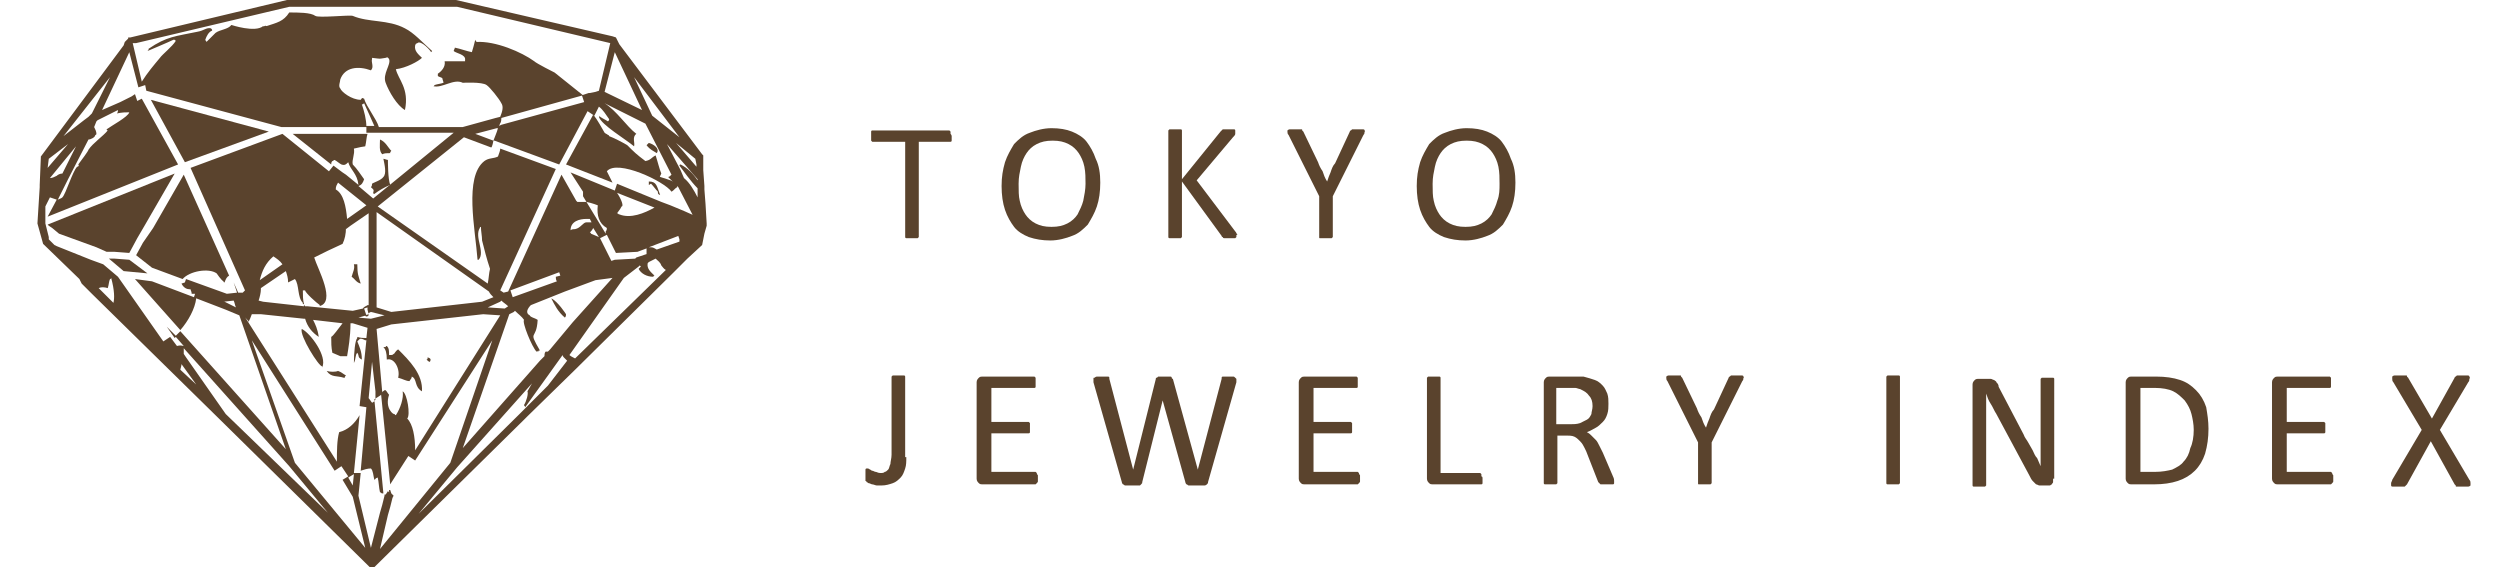 <?xml version="1.0" encoding="utf-8"?>
<!-- Generator: Adobe Illustrator 27.2.0, SVG Export Plug-In . SVG Version: 6.00 Build 0)  -->
<svg version="1.1" id="レイヤー_1" xmlns="http://www.w3.org/2000/svg" xmlns:xlink="http://www.w3.org/1999/xlink" x="0px"
	 y="0px" viewBox="0 0 220.4 50" style="enable-background:new 0 0 220.4 50;" xml:space="preserve">
<style type="text/css">
	.st0{fill:#5A432D;}
	.st1{fill:#3B2823;}
</style>
<g>
	<g>
		<g>
			<g>
				<path class="st0" d="M83.9,12c0,0.1,0,0.2,0,0.2c0,0.1,0,0.1,0,0.2c0,0,0,0.1-0.1,0.1c0,0-0.1,0-0.1,0h-2.7v8.3c0,0,0,0.1,0,0.1
					c0,0-0.1,0.1-0.1,0.1c0,0-0.1,0-0.2,0c-0.1,0-0.2,0-0.3,0c-0.1,0-0.2,0-0.3,0c-0.1,0-0.2,0-0.2,0c0,0-0.1,0-0.1-0.1
					c0,0,0-0.1,0-0.1v-8.3H77c0,0-0.1,0-0.1,0c0,0-0.1-0.1-0.1-0.1c0,0,0-0.1,0-0.2c0-0.1,0-0.2,0-0.2c0-0.1,0-0.2,0-0.2
					c0-0.1,0-0.1,0-0.2c0,0,0-0.1,0.1-0.1c0,0,0.1,0,0.1,0h6.6c0,0,0.1,0,0.1,0c0,0,0.1,0.1,0.1,0.1c0,0,0,0.1,0,0.2
					C83.8,11.8,83.9,11.9,83.9,12z"/>
				<path class="st0" d="M97,16.1c0,0.8-0.1,1.5-0.3,2.1c-0.2,0.6-0.5,1.1-0.8,1.6c-0.4,0.4-0.8,0.8-1.4,1c-0.5,0.2-1.2,0.4-1.9,0.4
					c-0.7,0-1.3-0.1-1.9-0.3c-0.5-0.2-1-0.5-1.3-0.9c-0.3-0.4-0.6-0.9-0.8-1.5c-0.2-0.6-0.3-1.3-0.3-2.1c0-0.8,0.1-1.4,0.3-2.1
					c0.2-0.6,0.5-1.1,0.8-1.6c0.4-0.4,0.8-0.8,1.4-1c0.5-0.2,1.2-0.4,1.9-0.4c0.7,0,1.3,0.1,1.8,0.3c0.5,0.2,1,0.5,1.3,0.9
					c0.3,0.4,0.6,0.9,0.8,1.5C96.9,14.6,97,15.3,97,16.1z M95.7,16.2c0-0.5,0-1-0.1-1.5c-0.1-0.5-0.3-0.9-0.5-1.2
					c-0.2-0.3-0.5-0.6-0.9-0.8c-0.4-0.2-0.8-0.3-1.4-0.3c-0.6,0-1,0.1-1.4,0.3c-0.4,0.2-0.7,0.5-0.9,0.8c-0.2,0.3-0.4,0.7-0.5,1.2
					c-0.1,0.5-0.2,0.9-0.2,1.5c0,0.6,0,1.1,0.1,1.5c0.1,0.5,0.3,0.9,0.5,1.2c0.2,0.3,0.5,0.6,0.9,0.8c0.4,0.2,0.8,0.3,1.4,0.3
					c0.6,0,1-0.1,1.4-0.3c0.4-0.2,0.7-0.5,0.9-0.8c0.2-0.4,0.4-0.8,0.5-1.2C95.6,17.2,95.7,16.7,95.7,16.2z"/>
				<path class="st0" d="M109,20.8c0,0,0,0.1,0,0.1c0,0-0.1,0.1-0.1,0.1c0,0-0.1,0-0.2,0c-0.1,0-0.2,0-0.3,0c-0.2,0-0.3,0-0.4,0
					c-0.1,0-0.2,0-0.2-0.1c-0.1,0-0.1-0.1-0.1-0.1l-3.5-4.8v4.8c0,0,0,0.1,0,0.1c0,0-0.1,0.1-0.1,0.1c0,0-0.1,0-0.2,0
					c-0.1,0-0.2,0-0.3,0c-0.1,0-0.2,0-0.3,0c-0.1,0-0.2,0-0.2,0c0,0-0.1,0-0.1-0.1c0,0,0-0.1,0-0.1v-9.2c0,0,0-0.1,0-0.1
					c0,0,0.1-0.1,0.1-0.1s0.1,0,0.2,0c0.1,0,0.2,0,0.3,0c0.1,0,0.2,0,0.3,0c0.1,0,0.1,0,0.2,0c0,0,0.1,0,0.1,0.1c0,0,0,0.1,0,0.1
					v4.2l3.4-4.2c0,0,0.1-0.1,0.1-0.1c0,0,0.1-0.1,0.1-0.1c0.1,0,0.1,0,0.2,0s0.2,0,0.3,0c0.1,0,0.2,0,0.3,0c0.1,0,0.1,0,0.2,0
					c0,0,0.1,0,0.1,0.1c0,0,0,0.1,0,0.1c0,0.1,0,0.1,0,0.2c0,0.1-0.1,0.2-0.2,0.3l-3.2,3.8l3.4,4.5c0.1,0.1,0.1,0.2,0.2,0.3
					C109,20.7,109,20.7,109,20.8z"/>
				<path class="st0" d="M117.5,17.3v3.5c0,0,0,0.1,0,0.1c0,0-0.1,0.1-0.1,0.1c0,0-0.1,0-0.2,0c-0.1,0-0.2,0-0.3,0
					c-0.1,0-0.2,0-0.3,0c-0.1,0-0.1,0-0.2,0c-0.1,0-0.1,0-0.1-0.1c0,0,0-0.1,0-0.1v-3.5l-2.7-5.4c-0.1-0.1-0.1-0.2-0.1-0.3
					c0-0.1,0-0.1,0-0.1c0,0,0.1-0.1,0.2-0.1c0.1,0,0.2,0,0.4,0c0.1,0,0.3,0,0.4,0c0.1,0,0.2,0,0.2,0c0.1,0,0.1,0,0.1,0.1
					c0,0,0.1,0.1,0.1,0.1l1.3,2.7c0.1,0.3,0.2,0.5,0.4,0.8c0.1,0.3,0.2,0.6,0.4,0.9h0c0.1-0.3,0.2-0.6,0.3-0.8
					c0.1-0.3,0.2-0.6,0.4-0.8l1.3-2.8c0,0,0-0.1,0.1-0.1c0,0,0.1-0.1,0.1-0.1c0,0,0.1,0,0.2,0c0.1,0,0.2,0,0.3,0c0.2,0,0.3,0,0.4,0
					c0.1,0,0.2,0,0.2,0.1c0,0,0.1,0.1,0,0.1c0,0.1,0,0.2-0.1,0.3L117.5,17.3z"/>
				<path class="st0" d="M133.6,16.1c0,0.8-0.1,1.5-0.3,2.1c-0.2,0.6-0.5,1.1-0.8,1.6c-0.4,0.4-0.8,0.8-1.4,1
					c-0.5,0.2-1.2,0.4-1.9,0.4c-0.7,0-1.3-0.1-1.9-0.3c-0.5-0.2-1-0.5-1.3-0.9c-0.3-0.4-0.6-0.9-0.8-1.5c-0.2-0.6-0.3-1.3-0.3-2.1
					c0-0.8,0.1-1.4,0.3-2.1c0.2-0.6,0.5-1.1,0.8-1.6c0.4-0.4,0.8-0.8,1.4-1c0.5-0.2,1.2-0.4,1.9-0.4c0.7,0,1.3,0.1,1.8,0.3
					c0.5,0.2,1,0.5,1.3,0.9c0.3,0.4,0.6,0.9,0.8,1.5C133.5,14.6,133.6,15.3,133.6,16.1z M132.2,16.2c0-0.5,0-1-0.1-1.5
					c-0.1-0.5-0.3-0.9-0.5-1.2c-0.2-0.3-0.5-0.6-0.9-0.8c-0.4-0.2-0.8-0.3-1.4-0.3c-0.6,0-1,0.1-1.4,0.3c-0.4,0.2-0.7,0.5-0.9,0.8
					c-0.2,0.3-0.4,0.7-0.5,1.2c-0.1,0.5-0.2,0.9-0.2,1.5c0,0.6,0,1.1,0.1,1.5c0.1,0.5,0.3,0.9,0.5,1.2c0.2,0.3,0.5,0.6,0.9,0.8
					c0.4,0.2,0.8,0.3,1.4,0.3c0.6,0,1-0.1,1.4-0.3c0.4-0.2,0.7-0.5,0.9-0.8c0.2-0.4,0.4-0.8,0.5-1.2
					C132.2,17.2,132.2,16.7,132.2,16.2z"/>
			</g>
			<g>
				<path class="st0" d="M79.9,40.3c0,0.4,0,0.7-0.1,1c-0.1,0.3-0.2,0.6-0.4,0.8c-0.2,0.2-0.4,0.4-0.7,0.5c-0.3,0.1-0.6,0.2-1,0.2
					c-0.1,0-0.3,0-0.4,0c-0.1,0-0.3-0.1-0.4-0.1c-0.1,0-0.2-0.1-0.3-0.1c-0.1,0-0.1-0.1-0.2-0.1c0,0,0-0.1-0.1-0.1c0,0,0-0.1,0-0.1
					c0,0,0-0.1,0-0.2c0-0.1,0-0.1,0-0.2c0-0.1,0-0.2,0-0.3c0-0.1,0-0.1,0-0.2c0,0,0-0.1,0.1-0.1c0,0,0.1,0,0.1,0c0,0,0.1,0,0.2,0.1
					c0.1,0,0.1,0.1,0.2,0.1c0.1,0,0.2,0.1,0.3,0.1c0.1,0,0.2,0.1,0.4,0.1c0.2,0,0.3,0,0.4-0.1c0.1,0,0.2-0.1,0.3-0.2
					c0.1-0.1,0.1-0.3,0.2-0.5c0-0.2,0.1-0.5,0.1-0.8v-6.8c0,0,0-0.1,0-0.1c0,0,0.1-0.1,0.1-0.1c0,0,0.1,0,0.2,0c0.1,0,0.2,0,0.3,0
					c0.1,0,0.2,0,0.3,0c0.1,0,0.1,0,0.2,0c0,0,0.1,0,0.1,0.1c0,0,0,0.1,0,0.1V40.3z"/>
				<path class="st0" d="M91.5,42.2c0,0.1,0,0.2,0,0.2c0,0.1,0,0.1-0.1,0.2s-0.1,0.1-0.1,0.1c0,0-0.1,0-0.1,0h-4.6
					c-0.1,0-0.2,0-0.3-0.1c-0.1-0.1-0.2-0.2-0.2-0.4v-8.5c0-0.2,0.1-0.3,0.2-0.4c0.1-0.1,0.2-0.1,0.3-0.1h4.5c0,0,0.1,0,0.1,0
					c0,0,0.1,0.1,0.1,0.1s0,0.1,0,0.2c0,0.1,0,0.1,0,0.2c0,0.1,0,0.2,0,0.2c0,0.1,0,0.1,0,0.2c0,0,0,0.1-0.1,0.1c0,0-0.1,0-0.1,0
					h-3.7v3h3.2c0,0,0.1,0,0.1,0c0,0,0.1,0.1,0.1,0.1c0,0,0,0.1,0,0.2c0,0.1,0,0.2,0,0.2c0,0.1,0,0.2,0,0.2c0,0.1,0,0.1,0,0.2
					c0,0,0,0.1-0.1,0.1c0,0-0.1,0-0.1,0h-3.2v3.4h3.8c0,0,0.1,0,0.1,0c0,0,0.1,0.1,0.1,0.1c0,0,0,0.1,0.1,0.2
					C91.5,42,91.5,42.1,91.5,42.2z"/>
				<path class="st0" d="M106.5,42.5c0,0.1,0,0.1-0.1,0.2c0,0-0.1,0.1-0.2,0.1c-0.1,0-0.2,0-0.3,0c-0.1,0-0.2,0-0.4,0
					c-0.2,0-0.3,0-0.4,0c-0.1,0-0.2,0-0.3,0c-0.1,0-0.1-0.1-0.2-0.1c0,0-0.1-0.1-0.1-0.2l-2-7.2h0l-1.8,7.2c0,0.1,0,0.1-0.1,0.2
					s-0.1,0.1-0.1,0.1c-0.1,0-0.1,0-0.2,0c-0.1,0-0.2,0-0.4,0c-0.2,0-0.3,0-0.4,0c-0.1,0-0.2,0-0.3,0c-0.1,0-0.1-0.1-0.2-0.1
					c0,0-0.1-0.1-0.1-0.2l-2.5-8.8c0-0.1,0-0.2,0-0.3c0-0.1,0-0.1,0.1-0.1c0,0,0.1-0.1,0.2-0.1c0.1,0,0.2,0,0.4,0c0.2,0,0.3,0,0.4,0
					c0.1,0,0.2,0,0.2,0c0,0,0.1,0,0.1,0.1c0,0,0,0.1,0,0.1l2.1,8h0l2-8c0-0.1,0-0.1,0.1-0.1c0,0,0.1-0.1,0.1-0.1c0,0,0.1,0,0.2,0
					c0.1,0,0.2,0,0.4,0c0.1,0,0.2,0,0.3,0c0.1,0,0.1,0,0.2,0c0,0,0.1,0,0.1,0.1c0,0,0,0.1,0.1,0.1l2.2,8h0l2.1-8c0,0,0-0.1,0-0.1
					c0,0,0-0.1,0.1-0.1c0,0,0.1,0,0.2,0c0.1,0,0.2,0,0.3,0c0.1,0,0.3,0,0.4,0c0.1,0,0.1,0,0.2,0.1c0,0,0.1,0.1,0.1,0.1
					c0,0.1,0,0.2,0,0.3L106.5,42.5z"/>
				<path class="st0" d="M119.9,42.2c0,0.1,0,0.2,0,0.2c0,0.1,0,0.1-0.1,0.2c0,0-0.1,0.1-0.1,0.1c0,0-0.1,0-0.1,0h-4.6
					c-0.1,0-0.2,0-0.3-0.1c-0.1-0.1-0.2-0.2-0.2-0.4v-8.5c0-0.2,0.1-0.3,0.2-0.4c0.1-0.1,0.2-0.1,0.3-0.1h4.5c0,0,0.1,0,0.1,0
					c0,0,0.1,0.1,0.1,0.1c0,0,0,0.1,0,0.2c0,0.1,0,0.1,0,0.2c0,0.1,0,0.2,0,0.2c0,0.1,0,0.1,0,0.2c0,0,0,0.1-0.1,0.1
					c0,0-0.1,0-0.1,0h-3.7v3h3.2c0,0,0.1,0,0.1,0c0,0,0.1,0.1,0.1,0.1c0,0,0,0.1,0,0.2c0,0.1,0,0.2,0,0.2c0,0.1,0,0.2,0,0.2
					c0,0.1,0,0.1,0,0.2c0,0,0,0.1-0.1,0.1c0,0-0.1,0-0.1,0h-3.2v3.4h3.8c0,0,0.1,0,0.1,0c0,0,0.1,0.1,0.1,0.1c0,0,0,0.1,0.1,0.2
					C119.9,42,119.9,42.1,119.9,42.2z"/>
				<path class="st0" d="M130.7,42.2c0,0.1,0,0.2,0,0.2c0,0.1,0,0.1,0,0.2c0,0,0,0.1-0.1,0.1c0,0-0.1,0-0.1,0h-4.2
					c-0.1,0-0.2,0-0.3-0.1c-0.1-0.1-0.2-0.2-0.2-0.4v-8.8c0,0,0-0.1,0-0.1c0,0,0.1-0.1,0.1-0.1c0,0,0.1,0,0.2,0s0.2,0,0.3,0
					c0.1,0,0.2,0,0.3,0c0.1,0,0.1,0,0.2,0c0,0,0.1,0,0.1,0.1c0,0,0,0.1,0,0.1v8.3h3.4c0,0,0.1,0,0.1,0c0,0,0.1,0.1,0.1,0.1
					c0,0,0,0.1,0,0.2C130.7,42,130.7,42.1,130.7,42.2z"/>
				<path class="st0" d="M142.3,42.5c0,0,0,0.1,0,0.1c0,0,0,0.1-0.1,0.1c0,0-0.1,0-0.2,0c-0.1,0-0.2,0-0.4,0c-0.1,0-0.2,0-0.3,0
					c-0.1,0-0.1,0-0.2,0c0,0-0.1-0.1-0.1-0.1c0,0-0.1-0.1-0.1-0.1l-0.9-2.3c-0.1-0.3-0.2-0.5-0.3-0.7c-0.1-0.2-0.2-0.4-0.4-0.6
					c-0.2-0.2-0.3-0.3-0.5-0.4c-0.2-0.1-0.5-0.1-0.7-0.1h-0.8v4.1c0,0,0,0.1,0,0.1c0,0-0.1,0.1-0.1,0.1c0,0-0.1,0-0.2,0
					c-0.1,0-0.2,0-0.3,0c-0.1,0-0.2,0-0.3,0c-0.1,0-0.1,0-0.2,0c0,0-0.1,0-0.1-0.1c0,0,0-0.1,0-0.1v-8.8c0-0.2,0.1-0.3,0.2-0.4
					c0.1-0.1,0.2-0.1,0.3-0.1h2c0.2,0,0.4,0,0.6,0c0.2,0,0.3,0,0.4,0c0.4,0.1,0.7,0.2,1,0.3c0.3,0.1,0.5,0.3,0.7,0.5
					c0.2,0.2,0.3,0.5,0.4,0.7c0.1,0.3,0.1,0.6,0.1,0.9c0,0.3,0,0.6-0.1,0.9c-0.1,0.3-0.2,0.5-0.4,0.7c-0.2,0.2-0.4,0.4-0.6,0.5
					c-0.2,0.1-0.5,0.3-0.8,0.4c0.2,0.1,0.3,0.2,0.4,0.3c0.1,0.1,0.2,0.2,0.4,0.4c0.1,0.1,0.2,0.3,0.3,0.5c0.1,0.2,0.2,0.4,0.3,0.6
					l0.9,2.1c0.1,0.2,0.1,0.3,0.1,0.4C142.3,42.4,142.3,42.5,142.3,42.5z M140.4,35.8c0-0.4-0.1-0.7-0.3-0.9
					c-0.2-0.3-0.4-0.4-0.8-0.6c-0.1,0-0.3-0.1-0.4-0.1c-0.2,0-0.4,0-0.6,0h-1.1v3.2h1.2c0.3,0,0.6,0,0.9-0.1
					c0.2-0.1,0.4-0.2,0.6-0.3c0.2-0.1,0.3-0.3,0.4-0.5C140.3,36.3,140.4,36.1,140.4,35.8z"/>
				<path class="st0" d="M150.9,39v3.5c0,0,0,0.1,0,0.1c0,0-0.1,0.1-0.1,0.1c0,0-0.1,0-0.2,0c-0.1,0-0.2,0-0.3,0c-0.1,0-0.2,0-0.3,0
					c-0.1,0-0.1,0-0.2,0c-0.1,0-0.1,0-0.1-0.1c0,0,0-0.1,0-0.1V39l-2.7-5.4c-0.1-0.1-0.1-0.2-0.1-0.3c0-0.1,0-0.1,0-0.1
					c0,0,0.1-0.1,0.2-0.1c0.1,0,0.2,0,0.4,0c0.1,0,0.3,0,0.4,0c0.1,0,0.2,0,0.2,0c0.1,0,0.1,0,0.1,0.1c0,0,0.1,0.1,0.1,0.1l1.3,2.7
					c0.1,0.3,0.2,0.5,0.4,0.8c0.1,0.3,0.2,0.6,0.4,0.9h0c0.1-0.3,0.2-0.6,0.3-0.8c0.1-0.3,0.2-0.6,0.4-0.8l1.3-2.8
					c0,0,0-0.1,0.1-0.1c0,0,0.1-0.1,0.1-0.1c0,0,0.1,0,0.2,0c0.1,0,0.2,0,0.3,0c0.2,0,0.3,0,0.4,0c0.1,0,0.2,0,0.2,0.1
					c0,0,0.1,0.1,0,0.1c0,0.1,0,0.2-0.1,0.3L150.9,39z"/>
			</g>
			<g>
				<path class="st0" d="M167.5,42.5c0,0,0,0.1,0,0.1s-0.1,0.1-0.1,0.1c0,0-0.1,0-0.2,0c-0.1,0-0.2,0-0.3,0c-0.1,0-0.2,0-0.3,0
					s-0.2,0-0.2,0c0,0-0.1,0-0.1-0.1c0,0,0-0.1,0-0.1v-9.2c0,0,0-0.1,0-0.1c0,0,0.1-0.1,0.1-0.1c0.1,0,0.1,0,0.2,0
					c0.1,0,0.2,0,0.3,0c0.1,0,0.2,0,0.3,0c0.1,0,0.1,0,0.2,0c0,0,0.1,0,0.1,0.1c0,0,0,0.1,0,0.1V42.5z"/>
				<path class="st0" d="M181,42.2c0,0.1,0,0.2,0,0.3c0,0.1-0.1,0.1-0.1,0.2c-0.1,0-0.1,0.1-0.2,0.1c-0.1,0-0.1,0-0.2,0h-0.4
					c-0.1,0-0.2,0-0.3,0c-0.1,0-0.2-0.1-0.3-0.1c-0.1-0.1-0.2-0.2-0.3-0.3c-0.1-0.1-0.2-0.3-0.3-0.5l-2.9-5.4
					c-0.2-0.3-0.3-0.6-0.5-0.9c-0.2-0.3-0.3-0.6-0.4-0.9h0c0,0.4,0,0.7,0,1.1c0,0.4,0,0.7,0,1.1v5.8c0,0,0,0.1,0,0.1
					c0,0-0.1,0.1-0.1,0.1c0,0-0.1,0-0.2,0c-0.1,0-0.2,0-0.3,0c-0.1,0-0.2,0-0.3,0c-0.1,0-0.1,0-0.2,0c0,0-0.1,0-0.1-0.1
					c0,0,0-0.1,0-0.1v-8.8c0-0.2,0.1-0.3,0.2-0.4c0.1-0.1,0.2-0.1,0.4-0.1h0.6c0.1,0,0.3,0,0.4,0c0.1,0,0.2,0.1,0.3,0.1
					c0.1,0.1,0.2,0.1,0.2,0.2c0.1,0.1,0.2,0.2,0.2,0.4l2.2,4.2c0.1,0.3,0.3,0.5,0.4,0.7c0.1,0.2,0.3,0.5,0.4,0.7
					c0.1,0.2,0.2,0.5,0.4,0.7c0.1,0.2,0.2,0.5,0.3,0.7h0c0-0.4,0-0.8,0-1.2c0-0.4,0-0.8,0-1.2v-5.2c0,0,0-0.1,0-0.1
					c0,0,0.1-0.1,0.1-0.1c0,0,0.1,0,0.2,0c0.1,0,0.2,0,0.3,0c0.1,0,0.2,0,0.3,0c0.1,0,0.1,0,0.2,0c0,0,0.1,0,0.1,0.1
					c0,0,0,0.1,0,0.1V42.2z"/>
				<path class="st0" d="M194.7,37.8c0,0.8-0.1,1.5-0.3,2.2c-0.2,0.6-0.5,1.1-0.9,1.5c-0.4,0.4-0.9,0.7-1.5,0.9
					c-0.6,0.2-1.3,0.3-2.1,0.3h-2c-0.1,0-0.2,0-0.3-0.1c-0.1-0.1-0.2-0.2-0.2-0.4v-8.5c0-0.2,0.1-0.3,0.2-0.4
					c0.1-0.1,0.2-0.1,0.3-0.1h2.2c0.8,0,1.5,0.1,2.1,0.3c0.6,0.2,1,0.5,1.4,0.9c0.4,0.4,0.7,0.9,0.9,1.5
					C194.6,36.5,194.7,37.1,194.7,37.8z M193.4,37.9c0-0.5-0.1-1-0.2-1.4c-0.1-0.4-0.3-0.8-0.6-1.2c-0.3-0.3-0.6-0.6-1-0.8
					c-0.4-0.2-1-0.3-1.6-0.3h-1.3v7.4h1.3c0.6,0,1.1-0.1,1.5-0.2c0.4-0.2,0.8-0.4,1-0.7c0.3-0.3,0.5-0.7,0.6-1.2
					C193.3,39.1,193.4,38.5,193.4,37.9z"/>
				<path class="st0" d="M205.7,42.2c0,0.1,0,0.2,0,0.2c0,0.1,0,0.1-0.1,0.2c0,0-0.1,0.1-0.1,0.1c0,0-0.1,0-0.1,0h-4.6
					c-0.1,0-0.2,0-0.3-0.1c-0.1-0.1-0.2-0.2-0.2-0.4v-8.5c0-0.2,0.1-0.3,0.2-0.4c0.1-0.1,0.2-0.1,0.3-0.1h4.5c0,0,0.1,0,0.1,0
					c0,0,0.1,0.1,0.1,0.1c0,0,0,0.1,0,0.2c0,0.1,0,0.1,0,0.2c0,0.1,0,0.2,0,0.2c0,0.1,0,0.1,0,0.2c0,0,0,0.1-0.1,0.1
					c0,0-0.1,0-0.1,0h-3.7v3h3.2c0,0,0.1,0,0.1,0c0,0,0.1,0.1,0.1,0.1c0,0,0,0.1,0,0.2s0,0.2,0,0.2c0,0.1,0,0.2,0,0.2
					c0,0.1,0,0.1,0,0.2c0,0,0,0.1-0.1,0.1c0,0-0.1,0-0.1,0h-3.2v3.4h3.8c0,0,0.1,0,0.1,0c0,0,0.1,0.1,0.1,0.1c0,0,0,0.1,0.1,0.2
					C205.7,42,205.7,42.1,205.7,42.2z"/>
				<path class="st0" d="M217.7,42.3c0.1,0.1,0.1,0.2,0.1,0.3c0,0.1,0,0.1,0,0.2c0,0-0.1,0.1-0.2,0.1c-0.1,0-0.2,0-0.4,0
					c-0.2,0-0.3,0-0.4,0c-0.1,0-0.2,0-0.2,0c-0.1,0-0.1,0-0.1-0.1c0,0-0.1-0.1-0.1-0.1l-2.1-3.8l-2.1,3.8c0,0-0.1,0.1-0.1,0.1
					c0,0-0.1,0.1-0.1,0.1c-0.1,0-0.1,0-0.2,0c-0.1,0-0.2,0-0.4,0c-0.2,0-0.3,0-0.4,0s-0.2,0-0.2-0.1c0,0,0-0.1,0-0.2
					c0-0.1,0.1-0.2,0.1-0.3l2.6-4.4l-2.5-4.2c-0.1-0.1-0.1-0.2-0.1-0.3c0-0.1,0-0.1,0-0.2c0,0,0.1-0.1,0.2-0.1c0.1,0,0.2,0,0.4,0
					c0.1,0,0.3,0,0.4,0c0.1,0,0.2,0,0.2,0c0.1,0,0.1,0,0.1,0.1c0,0,0.1,0.1,0.1,0.1l2.1,3.6l2-3.6c0,0,0-0.1,0.1-0.1
					c0,0,0.1-0.1,0.1-0.1c0,0,0.1,0,0.2,0c0.1,0,0.2,0,0.3,0c0.2,0,0.3,0,0.4,0c0.1,0,0.2,0,0.2,0.1c0,0,0.1,0.1,0,0.2
					c0,0.1,0,0.2-0.1,0.3l-2.5,4.2L217.7,42.3z"/>
			</g>
		</g>
		<g>
			<path class="st0" d="M34.4,13.5c0-0.1,0-0.1,0.1-0.2c-0.3-0.3-0.5-0.8-1-1c0,0.5-0.1,1,0.2,1.3C33.9,13.5,34.1,13.5,34.4,13.5z"
				/>
			<path class="st0" d="M57.9,13.5c0.3-0.4-0.3-0.8-0.7-0.9c-0.1,0.1-0.1,0.1-0.2,0.2C57.3,13.2,57.6,13.3,57.9,13.5z"/>
			<path class="st0" d="M32.9,17c0,0,0,0.1,0.1,0.1c0.4-0.3,0.9-0.6,1.4-0.8c-0.2-0.5-0.2-2-0.2-2.2c-0.1,0-0.3-0.1-0.4-0.1
				c0.1,0.5,0.3,1.3,0,1.6c-0.2,0.3-0.9,0.5-1,0.6c0,0.1,0,0.2-0.1,0.3C32.9,16.7,33,16.7,32.9,17z"/>
			<path class="st0" d="M57.2,16c0,0.1,0,0.2,0,0.3c0.1,0,0.1-0.1,0.2-0.1c0.2,0.2,0.4,0.5,0.6,0.7c0,0.2,0,0.2,0.2,0.3
				C57.9,16.4,57.9,16,57.2,16z"/>
			<path class="st0" d="M31.8,25c-0.2-0.7-0.3-0.8-0.3-1.7c-0.1,0-0.2,0-0.3,0c0.1,0.4-0.1,0.7-0.2,1.1C31.3,24.6,31.4,24.9,31.8,25
				z"/>
			<path class="st0" d="M49.8,28C49.8,28,49.8,28,49.8,28c0.1-0.1,0.1-0.2,0.1-0.3c0,0-0.7-1.1-1.3-1.4C48.9,26.9,49.2,27.5,49.8,28
				z"/>
			<path class="st0" d="M26.6,29c-0.2,0.6,1.5,3.3,1.8,3.3c0,0,0,0.1,0,0.1C28.9,31.4,27.3,29.3,26.6,29z"/>
			<path class="st0" d="M37.2,34.5C37.2,34.5,37.2,34.5,37.2,34.5c0.1-1.5-1.1-2.7-2.1-3.7c-0.3,0.2-0.3,0.4-0.4,0.4
				c-0.1,0.1-0.1,0.1-0.4,0.1c0-0.4,0-0.6-0.2-0.8c0,0-0.1,0-0.1,0.1c-0.1,0-0.1,0-0.2,0c0.2,0.2,0.3,0.5,0.3,1.1
				c0.7-0.2,1.2,0.9,1,1.6c0.4,0.1,0.7,0.3,1,0.3c0.1-0.2,0.2-0.2,0.2-0.4C36.8,33.4,36.5,34.1,37.2,34.5z"/>
			<path class="st0" d="M37.7,31.5c0,0.1,0,0.2-0.1,0.2c0.1,0.1,0.2,0.2,0.3,0.2C38,31.7,38,31.6,37.7,31.5z"/>
			<path class="st0" d="M28.8,32.7c0.4,0.6,0.9,0.4,1.5,0.6c0,0,0,0,0.1,0c0-0.1,0-0.1,0.1-0.2c-0.2-0.1-0.4-0.3-0.7-0.4
				C29.6,32.8,29.1,32.8,28.8,32.7z"/>
			<polygon class="st0" points="8.5,21.8 9.4,22.2 10.1,22.2 11.4,22.3 12.1,21 12.8,19.8 15.4,15.3 4.2,19.8 4.3,19.9 4.6,20.1 
				5.2,20.6 			"/>
			<polygon class="st0" points="9.6,22.8 10.1,22.8 11.4,22.9 13,24.1 10.9,23.9 9.6,22.8 			"/>
			<polygon class="st0" points="23.7,11.6 13.3,8.8 16.3,14.3 			"/>
			<path class="st0" d="M12.6,21.4L12,22.5l1.4,1.1l2.7,1c0.6-0.7,2.3-1,3-0.5c0,0,0.4,0.6,0.6,0.7c0,0,0,0.1,0.1,0.1
				c0.1-0.3,0.2-0.5,0.4-0.6l-4-8.9l-2.7,4.7L12.6,21.4z"/>
			<path class="st0" d="M58.3,15.3c-0.2-0.5-0.3-1-0.5-1.6c-0.4,0.2-0.4,0.4-0.9,0.5c-0.8-0.6-1-0.8-1.6-1.4
				c-0.5-0.3-1.1-0.6-1.6-0.8c0,0,0-0.1-0.1-0.1c-0.1-0.1-0.2-0.1-0.3-0.2c-0.3-0.5-0.6-1.1-1-1.6l-2.4,4.4l4.1,1.6
				c-0.2-0.4-0.4-0.8-0.5-1c0.9-1.1,5.1,0.9,5.7,1.8c0.2-0.1,0.3-0.3,0.5-0.4c0-0.1,0-0.1,0.1-0.2c-0.5-0.4-0.7-0.4-1.6-0.7
				C58.1,15.7,58.3,15.3,58.3,15.3z"/>
			<path class="st0" d="M62.3,19.7L62.2,18l-0.1-1.3l0-0.3L62,15l0-0.6l0-0.6l0,0l0-0.1l-0.1-0.1l-7.3-9.7l0,0l-0.3-0.6l-0.3-0.1
				l0,0L40.2,0L25.3,0L11.5,3.3v0l-0.2,0l0,0.1l0,0l-0.2,0.2l0,0l0,0l0,0l-0.1,0.1l0,0l0,0L10.9,4l0,0l-7.3,9.8l0,0.1l0,0l-0.1,2.4
				l0,0l0,0.2h0v0h0l-0.2,3.2l0.5,1.8l3.2,3.1l0,0L7.2,25l0,0l0.9,0.9l11.3,11.1l13.4,13.2l13.4-13.2l0,0l0.3-0.3l0,0l0,0l4.4-4.3
				l0,0l0.1-0.1l0,0l0.1-0.1l0,0l0,0l8.3-8.2l1.2-1.2l1.3-1.2l0.2-1l0.2-0.7L62.3,19.7L62.3,19.7z M61.4,14.5l0,0.2l-1.8-2.1
				l1.7,1.4L61.4,14.5z M59.9,12.1l-2.4-1.9l-1.6-3.4L59.9,12.1z M54.2,4.6l2.4,5.1l-3.3-1.6L54.2,4.6z M51.9,8.2l-0.6,0.2L51.5,9
				l-7.3,2l0,0l-0.2,0.1c0,0,0.1-0.2,0.1-0.3c0,0,0,0.1,0,0.1c0.1-0.2,0.1-0.4,0.1-0.5l7.2-2c-0.9-0.7-1.6-1.3-2.5-2
				c0,0-1.6-0.8-1.8-1c-1.1-0.8-3.4-1.8-5.1-1.7c0-0.1-0.1-0.1-0.1-0.2c-0.1,0.4-0.2,0.8-0.3,1.1c-0.5-0.1-1-0.3-1.5-0.4
				c0,0.1-0.1,0.2-0.1,0.3c0.2,0.2,1.1,0.3,1,0.8c0,0,0,0.1,0,0.1c-0.6,0-1,0-1.8,0c0.1,0.5-0.3,0.9-0.6,1.1c0,0.1,0,0.1,0,0.2
				c0.1,0.1,0.3,0.1,0.4,0.2c0,0.1,0.1,0.3,0.1,0.4c-0.3,0.1-0.5,0.1-0.8,0.2c0,0,0,0.1-0.1,0.1c0.8,0.2,1.8-0.7,2.6-0.3
				c0,0,1.7-0.1,2.1,0.2c0.3,0.2,1.1,1.2,1.3,1.6c0.2,0.3,0.1,0.7-0.1,1.2l-0.4,0.1l0,0l-2.9,0.8h-7.4c-0.2-0.7-1.1-1.8-1.3-2.5
				c-0.3-0.1-0.1-0.1-0.3,0.1c-0.8,0-1.7-0.7-1.8-1C29.8,7.6,30,7.2,30,7c0.4-1.1,1.6-1.2,2.7-0.8c0.3-0.3,0-0.7,0.1-1
				c0,0,0-0.1,0-0.1c0.9,0.1,0.5,0.1,1.2,0c0.2-0.1,0.2,0,0.3,0.1c0.2,0.5-0.6,1.3-0.3,2.1c0.3,0.8,1,2,1.7,2.4
				c0.4-1.9-0.6-2.7-0.8-3.6c0.9-0.1,2-0.7,2.3-1c-0.3-0.3-0.7-0.6-0.6-1.1c0.1-0.2,0-0.1,0.2-0.2c0.3-0.3,1.2,0.7,1.2,0.8
				c0,0,0.1-0.1,0.1-0.1c-0.9-0.8-1.6-1.6-2.4-2c-1.5-0.8-3.2-0.5-4.6-1.1c-0.3-0.1-3,0.2-3.3,0c-0.4-0.3-1.5-0.3-2.3-0.3
				c-0.5,0.8-1.1,0.9-2,1.2c-0.2-0.1-0.2,0.1-0.3,0c-0.7,0.6-2.8-0.1-2.8-0.1c-0.3,0.4-1,0.4-1.4,0.7c0,0-0.6,0.6-0.8,0.8
				c0-0.1-0.1-0.1-0.1-0.2c0.1-0.3,0.3-0.7,0.6-0.8c0-0.1,0-0.1-0.1-0.2c-0.4-0.1-0.6,0.2-1.2,0.3c-1.9,0.4-2.7,0.4-4.3,1.5
				c0,0.1,0,0.1-0.1,0.2c0,0,1.9-0.8,2.3-1c0.1,0,0.1,0,0.2,0.1c-0.3,0.5-1.2,1.2-1.4,1.5c-0.5,0.6-1.1,1.3-1.6,2.1l-0.8-3.4L12,3.8
				l13.5-3.2h14.8l13.5,3.2l-1,4.2l-0.3,0.1v0L52,8.2L51.9,8.2z M9.7,6.8L8.4,9.4l0,0l-0.3,0.6c-0.1,0.1-0.2,0.2-0.3,0.3l-0.4,0.3
				l-1.8,1.4L9.7,6.8z M11.4,9.9c-0.1,0.4-1.6,1.2-2,1.5c0,0,0,0.1,0.1,0.1c-0.4,0.5-1.3,1.1-1.7,1.7c0,0.1-0.6,0.9-0.9,1.3
				c0.1,0.1,0,0.2-0.1,0.2c-0.4,0.4-1,2.4-1.3,2.7c-0.1,0.1-0.2,0.1-0.4,0.2l0.4-0.8l0.5-1l1.8-3.5c0.2,0,0.6-0.2,0.6-0.4
				c0,0,0.1,0,0.1-0.1c0-0.2-0.1-0.4-0.2-0.6l0.2-0.5l0.1-0.1l1.8-0.9c0,0.1,0,0.2-0.1,0.3C10.8,9.9,11.1,9.9,11.4,9.9z M5,15.5
				c-0.2,0.1-0.4,0.2-0.6,0.2l2.3-2.8l-1.2,2.4C5.3,15.3,5.1,15.4,5,15.5z M9,9.7L8.9,9.6c0,0,0,0,0,0L9,9.7L9,9.7z M4.3,14L6,12.7
				l-1.8,2.1L4.3,14z M10,26.7l-1.3-1.3c0.2-0.1,0.5-0.1,0.8,0c0.1-0.3,0.1-0.6,0.2-0.8c0,0,0.1,0,0.1-0.1
				C10.1,25.6,10.1,26.3,10,26.7z M15.6,30.5L15.6,30.5l-0.6-0.8l-0.3,0.2l-0.3,0.2l-4-5.7l-1.3-1.1v0l0,0l-1.1-0.4l0,0L5,21.7
				l-0.2-0.1l-0.5-0.5l0-0.1l0-0.1l-0.3-1.2L4,18.2l0.4-0.8L5,17.6l-0.8,1.5l11.5-4.6l-3.2-5.8l-0.4,0.2v0l0,0l-0.1-0.3l0,0
				l-0.1-0.3l-0.3,0.2l-1,0.5L9,9.7l2.4-5.1l0.8,3.1l0.3-0.1l0.3-0.1L12.9,8l11.9,3.2h7.5c0-0.7-0.2-1.4-0.4-2c0.1,0,0.1,0,0.2-0.1
				c0.4,0.9,0.6,1.3,0.9,2h-0.7v0.6H40l-7.1,5.8l-1.3-1.1c0.3-0.1,0.4-0.3,0.5-0.6c-0.3-0.4-0.6-0.9-1-1.3c-0.1-0.4,0.2-0.9,0.1-1.4
				c0.4-0.1,0.9-0.2,1-0.2c0.1-0.4,0.1-0.8,0.2-1.1h-6.6l3.4,2.7c0-0.1,0-0.2,0.1-0.3c0.1,0,0.1-0.1,0.2-0.1
				c0.2,0.1,0.4,0.3,0.6,0.4c0.3,0.1,0.4,0,0.6-0.2c0.2,0.7,0.8,1,0.9,2l-1.1-0.9l-0.3-0.2l-0.8-0.6l-0.4,0.5l-4.1-3.3l-8.1,3
				l4.8,10.8l-0.2,0.2l-0.4,0l-0.4-0.9c0.1,0.3,0.2,0.6,0.3,0.9l-0.9,0.1l-3.6-1.3l-0.1,0.3l0,0l-0.3,0.1c0.2,0.4,0.5,0.5,0.7,0.5
				c0,0,0.1,0,0.1,0c0,0.1,0.1,0.2,0.1,0.4l0.3,0l-0.1,0.3l-3.7-1.4l-1.5-0.2l4,4.5c0.7-0.8,1.3-1.9,1.4-2.8l2.6,1l1.2,0.5l4.1,11.8
				l-9.3-10.4l-0.2,0.2c0,0,0,0,0,0l-0.2,0.2l-0.8-0.8l0.7,1c0,0,0.1-0.1,0.1-0.1l0.7,0.8C15.8,30.4,15.7,30.5,15.6,30.5z
				 M49.1,24.8l-3.9,1.4l-0.2-0.6l4.3-1.6l0.1,0.3L49,24.4C49,24.5,49,24.7,49.1,24.8z M48.5,30.8l-0.2,0.2c-0.1,0-0.1,0-0.2,0
				C48,31.1,48,31.3,48,31.4l-0.4,0.4l-6.8,7.7l4.1-11.8l0.4-0.2l0.1-0.1c0.3,0.3,0.6,0.5,0.8,0.8c-0.2,0.2,0.7,2.4,1.1,2.8
				c0.2-0.1,0.1,0.1,0.2-0.1c0,0,0.1,0,0.1,0c-1.1-1.9-0.3-0.8-0.2-2.7c-0.3-0.2-0.6-0.2-0.7-0.4c-0.4-0.2-0.2-0.6,0.1-0.9l0.5-0.2
				v0l2.5-1h0l0,0l2.7-1l1.5-0.2l-3.5,3.9L48.5,30.8z M52.2,19.6H52h0c-0.1,0-0.2,0-0.3,0c-0.3,0-0.5,0.5-1,0.6
				c-0.1,0-0.3,0-0.4,0.1c0-0.8,0.8-1,1.4-1l0,0h0.3l0.3,0.6L52.2,19.6z M52.8,20.9c-0.2-0.1-0.5-0.2-0.7-0.3c0,0,0-0.1-0.1-0.1
				c0.1-0.1,0.2-0.2,0.3-0.4L52.8,20.9z M54.4,17l3.3,1.3c-0.9,0.5-2.1,1-3.1,0.6c-0.1,0-0.1-0.1-0.2-0.1c0.3-0.4,0.3-0.4,0.4-0.6
				C55,18.2,54.8,17.6,54.4,17z M56.2,22.2l0.8-0.3v0.5l0,0l-0.9,0.3L56,22.8l-1.8,0.1l-0.3,0.1L52.9,21l0.6-0.3l0.8,1.6L56.2,22.2z
				 M35.9,36.9c0.3-0.3,0-2.2-0.4-2.4c0.1,0.6-0.2,1.5-0.6,2.1c0,0-0.1,0-0.1-0.1c-0.1,0.1-0.9-0.5-0.5-1.7
				c-0.1-0.1-0.2-0.3-0.3-0.4c0,0-0.1,0-0.1,0c-0.1,0.1-0.2,0.1-0.2,0.2l-0.5-5.6l1.3-0.4l8.1-0.9l1.5,0.1l-7.5,11.9
				C36.6,38.5,36.4,37.4,35.9,36.9z M32.4,27.1l0,0.1l0,0.1l0.1,0.4l-0.3,0.1c0,0,0,0.1,0.1,0.1c0.1,0,0.1,0,0.2-0.1
				c0-0.1,0-0.1,0-0.2l0.2-0.1l1.2,0.3l-1.2,0.3L31.6,28l0.7-0.2l-0.1-0.3l0,0l-0.1-0.3L32.4,27.1L32.4,27.1z M33.1,35.2
				c0,0.1-0.1,0.1-0.1,0.2c-0.1,0-0.1,0.1-0.2,0.1c-0.1-0.1-0.2-0.3-0.3-0.4c0,0,0,0,0,0l0.3-3.2l0.3,2.6l0,0L33.1,35.2
				C33.1,35.2,33.1,35.2,33.1,35.2z M26.8,27l-3.6-0.4l-0.4-0.1c0.1-0.3,0.2-0.7,0.2-1l0-0.1l2.2-1.5c0.1,0.3,0.2,0.6,0.2,1
				c0.2-0.1,0.4-0.2,0.6-0.3c0.4,0.5,0.2,1.6,0.7,2.1c0,0,0,0.1,0,0.1c0,0,0,0,0.1,0c-0.1-0.4-0.1-0.7-0.1-1.2c0.1,0,0.1,0,0.2,0
				c0,0.2,1,1.1,1.3,1.3c0,0,0,0.1-0.1,0.1c1.6-0.3-0.1-3.3-0.4-4.3c0.8-0.4,1.6-0.8,2.5-1.2c0.2-0.4,0.3-0.9,0.3-1.4
				c0,0.1,0,0.1,0,0.1l0.4-0.3l0,0l1.6-1.1v8.1c0,0,0,0-0.1,0C32.3,27,32.1,27,32,27.2l-0.9,0.2l-4-0.4l-0.2,0
				c-0.1-0.1-0.1-0.2-0.2-0.3C26.8,26.8,26.8,26.9,26.8,27z M22.9,24.7c0.2-0.8,0.5-1.5,1.2-2.1c0.3,0.2,0.6,0.4,0.8,0.7L22.9,24.7z
				 M25.1,23.5C25.1,23.5,25.1,23.5,25.1,23.5C25.1,23.5,25.1,23.5,25.1,23.5L25.1,23.5z M29.6,16.7c0-0.3,0.1-0.4,0.2-0.6l2.5,2
				l-1.7,1.2C30.5,18.2,30.3,17.1,29.6,16.7z M44.5,27.2L43,27.1l1.1-0.5l0.1-0.1c0.2,0.2,0.4,0.3,0.6,0.5L44.5,27.2z M42.5,26.6
				l-8,0.9l-1.3-0.4v-8.4l9.9,7c0.1,0.2,0.2,0.3,0.4,0.5L42.5,26.6z M21.4,27.5L21.4,27.5L21.4,27.5L21.4,27.5z M20.8,27.1l-1-0.5
				l-0.1,0l0.9-0.1C20.7,26.7,20.7,26.9,20.8,27.1z M15.9,32.6c0-0.1,0.1-0.3,0.1-0.5l1.3,1.8L15.9,32.6z M19.9,36.5l-3.5-5
				l-0.2-0.3c0-0.2,0-0.3,0-0.5l9.3,10.4l3.4,4.1L19.9,36.5z M26,40.8L22.2,30l7.3,11.5l0.3-0.2l0.3-0.2l0.6,0.9l-0.5,0.3l0.9,1.5
				l1.1,4.5L26,40.8z M30.7,42.1c0.2-0.1,0.3-0.2,0.5-0.3l-0.1,1L30.7,42.1z M34.6,43.6L34.6,43.6l-0.1-0.1l0,0l-0.1-0.3
				c0,0-0.1,0-0.1,0l0,0.2l-0.1-0.1L34,43.6l0,0l-0.1,0l0,0.1l-0.2,0.8l-0.2,0.7l-0.8,3.1l-1.1-4.6l0.2-2l-0.3,0l0,0l-0.3,0l0.5-5.1
				c-0.4,0.7-1,1.3-1.8,1.5c-0.2,0.7-0.2,1.7-0.2,2.6l-8.2-12.9l0,0c0.1,0.2,0.3,0.4,0.4,0.5c0,0,0,0.1,0,0.1
				c0.1-0.2,0.2-0.4,0.3-0.7l0.1,0v0l0.7,0l3.8,0.4l0.1,0c0.2,0.7,0.6,1.2,1.2,1.6c-0.1-0.7-0.3-1.1-0.5-1.5l2.6,0.3
				c-0.4,0.5-0.8,1.1-1,1.2c0,0.5,0,0.9,0.1,1.4c0.2,0.1,0.5,0.2,0.7,0.3c0.2,0,0.4,0,0.6,0c0.1-0.6,0.3-1.7,0.3-2.9l0.2,0l1.3,0.4
				l-0.1,0.9c-0.3,0-0.5,0-0.8-0.1c0,0,0,0.1,0,0.1c-0.2,0.2-0.3,1.3-0.3,2.2c0.2-0.4,0.1-0.7,0.3-0.9c0.2,0.3,0,0.4,0.4,0.6
				c0-0.7-0.2-1.1-0.4-1.6c0.1-0.1,0.1-0.1,0.2-0.2c0.1-0.1,0.3,0,0.5,0.1c0,0,0.1,0,0.1,0l-0.6,5.8l0.6,0.1l-0.5,5.6
				c0.3-0.1,0.6-0.2,0.9-0.2c0.2,0.2,0.2,0.6,0.3,1c0.2-0.1,0-0.1,0.3-0.2c0.1,0.4,0.1,0.9,0.2,1.3c0.1,0,0.1,0.1,0.2,0.1
				c0,0,0.1,0,0.1,0l-0.8-8.3c0.3-0.2,0.5-0.3,0.6-0.4l0.8,7.9l1.6-2.5l0.3,0.2l0,0l0.3,0.2L43.4,30l-3.7,10.8l-6.2,7.6l0.7-3
				l0.2-0.7l0.2-0.8l0.1-0.2L34.6,43.6z M48.3,34l-2.2,2.2l0,0l-0.3,0.3h0l-8.9,8.8l3.4-4.1l6.6-7.4c-0.1,0.2-0.3,0.5-0.4,0.7
				c0.1,0.2-0.1,0.9-0.3,1.2c0,0.1,0.1,0.1,0.1,0.2l3.3-4.6c0,0.1,0.1,0.2,0.1,0.2l0,0c0.1,0.1,0.2,0.2,0.3,0.3L48.3,34z M57.6,22.9
				L57.6,22.9l0.2-0.1c0.2,0.2,0.4,0.3,0.5,0.6c0.1,0.1,0.2,0.3,0.4,0.4l-8,7.8c-0.2-0.1-0.4-0.2-0.5-0.3l4.8-6.8l1.3-1l0,0l0.1-0.1
				l0,0c0,0,0.1,0.1,0.1,0.1c-0.1,0.1-0.1,0.1-0.2,0.2c0.2,0.4,0.7,0.7,1.3,0.7c0,0,0-0.1,0.1-0.1c-0.3-0.3-0.7-0.6-0.6-1.1
				c0,0,0.1-0.1,0.1-0.1l0.2-0.1L57.6,22.9z M59.9,21.3l-2,0.7c-0.2-0.1-0.3-0.2-0.5-0.2l-0.2,0l2.6-1l0.1,0.3L59.9,21.3z
				 M51.4,17.3l0.3,0.5c0.5,0.1,1,0.3,1,0.3c-0.1,0.9,0.1,1.6,0.8,2c0,0.1,0,0.2-0.1,0.3c0,0.1,0,0.1,0,0.2l-1.7-2.8l-0.8,0
				l-0.1-0.1l-1.3-2.3l-4.7,10.3l-0.4,0.1l-0.3-0.2L49,14.9l-4.9-1.8c0,0.2-0.1,0.4-0.2,0.7c-0.4,0.2-0.8,0.1-1.2,0.4
				c-1.8,1.4-0.8,6-0.6,8.7c0,0,0,0,0.1,0c0.6-0.7-0.4-2,0.1-2.8c0,0,0-0.1,0.1-0.1c0,0.4,0.1,0.8,0.1,1.2c0.2,0.8,0.4,1.6,0.7,2.5
				c-0.1,0.4-0.1,0.8-0.2,1.3l-9.7-6.8l7.6-6.1l2.4,0.9c0.1,0,0.2-0.6,0.2-0.6l-1.6-0.6l1.9-0.5l0.1,0c-0.1,0.4-0.3,0.8-0.4,1.1
				l0.1,0l0,0l5.7,2.1l2.5-4.7l0.3,0.2l0.3,0.2l0.4-0.8c0.4,0.3,0.6,0.7,0.9,1.1c0,0.1,0,0.1-0.1,0.2c-0.3-0.2-0.6-0.3-0.8-0.5
				c0,0,0,0.1,0.1,0.1c0,0-0.1,0-0.1,0c0.2,0.7,2.4,2,3.1,2.6c0.1-0.3-0.2-0.8,0.2-1.1c-0.9-0.7-1.7-2-2.8-2.7l3.6,1.8l2.3,4.5
				c-0.1,0.1-0.2,0.2-0.3,0.2c0.1,0.1,0.5,0.5,0.9,0.9l1.5,2.9L61.2,19l-0.9-0.4l-1.2-0.5l-0.8-0.3l-3.9-1.6l-0.2,0.6l-3.9-1.6
				l1.1,1.7L51.4,17.3z M60.3,15.7L60,15l-1.2-2.3l2.7,3.1l0,0.1c-0.4-0.6-0.9-1.1-1.5-1.4c0,0-0.1,0-0.1,0.1c0.3,0.4,1,1.4,1.6,2
				l0,0.3l0,0.5C61.2,16.8,60.8,16.1,60.3,15.7z"/>
		</g>
	</g>
</g>
</svg>
